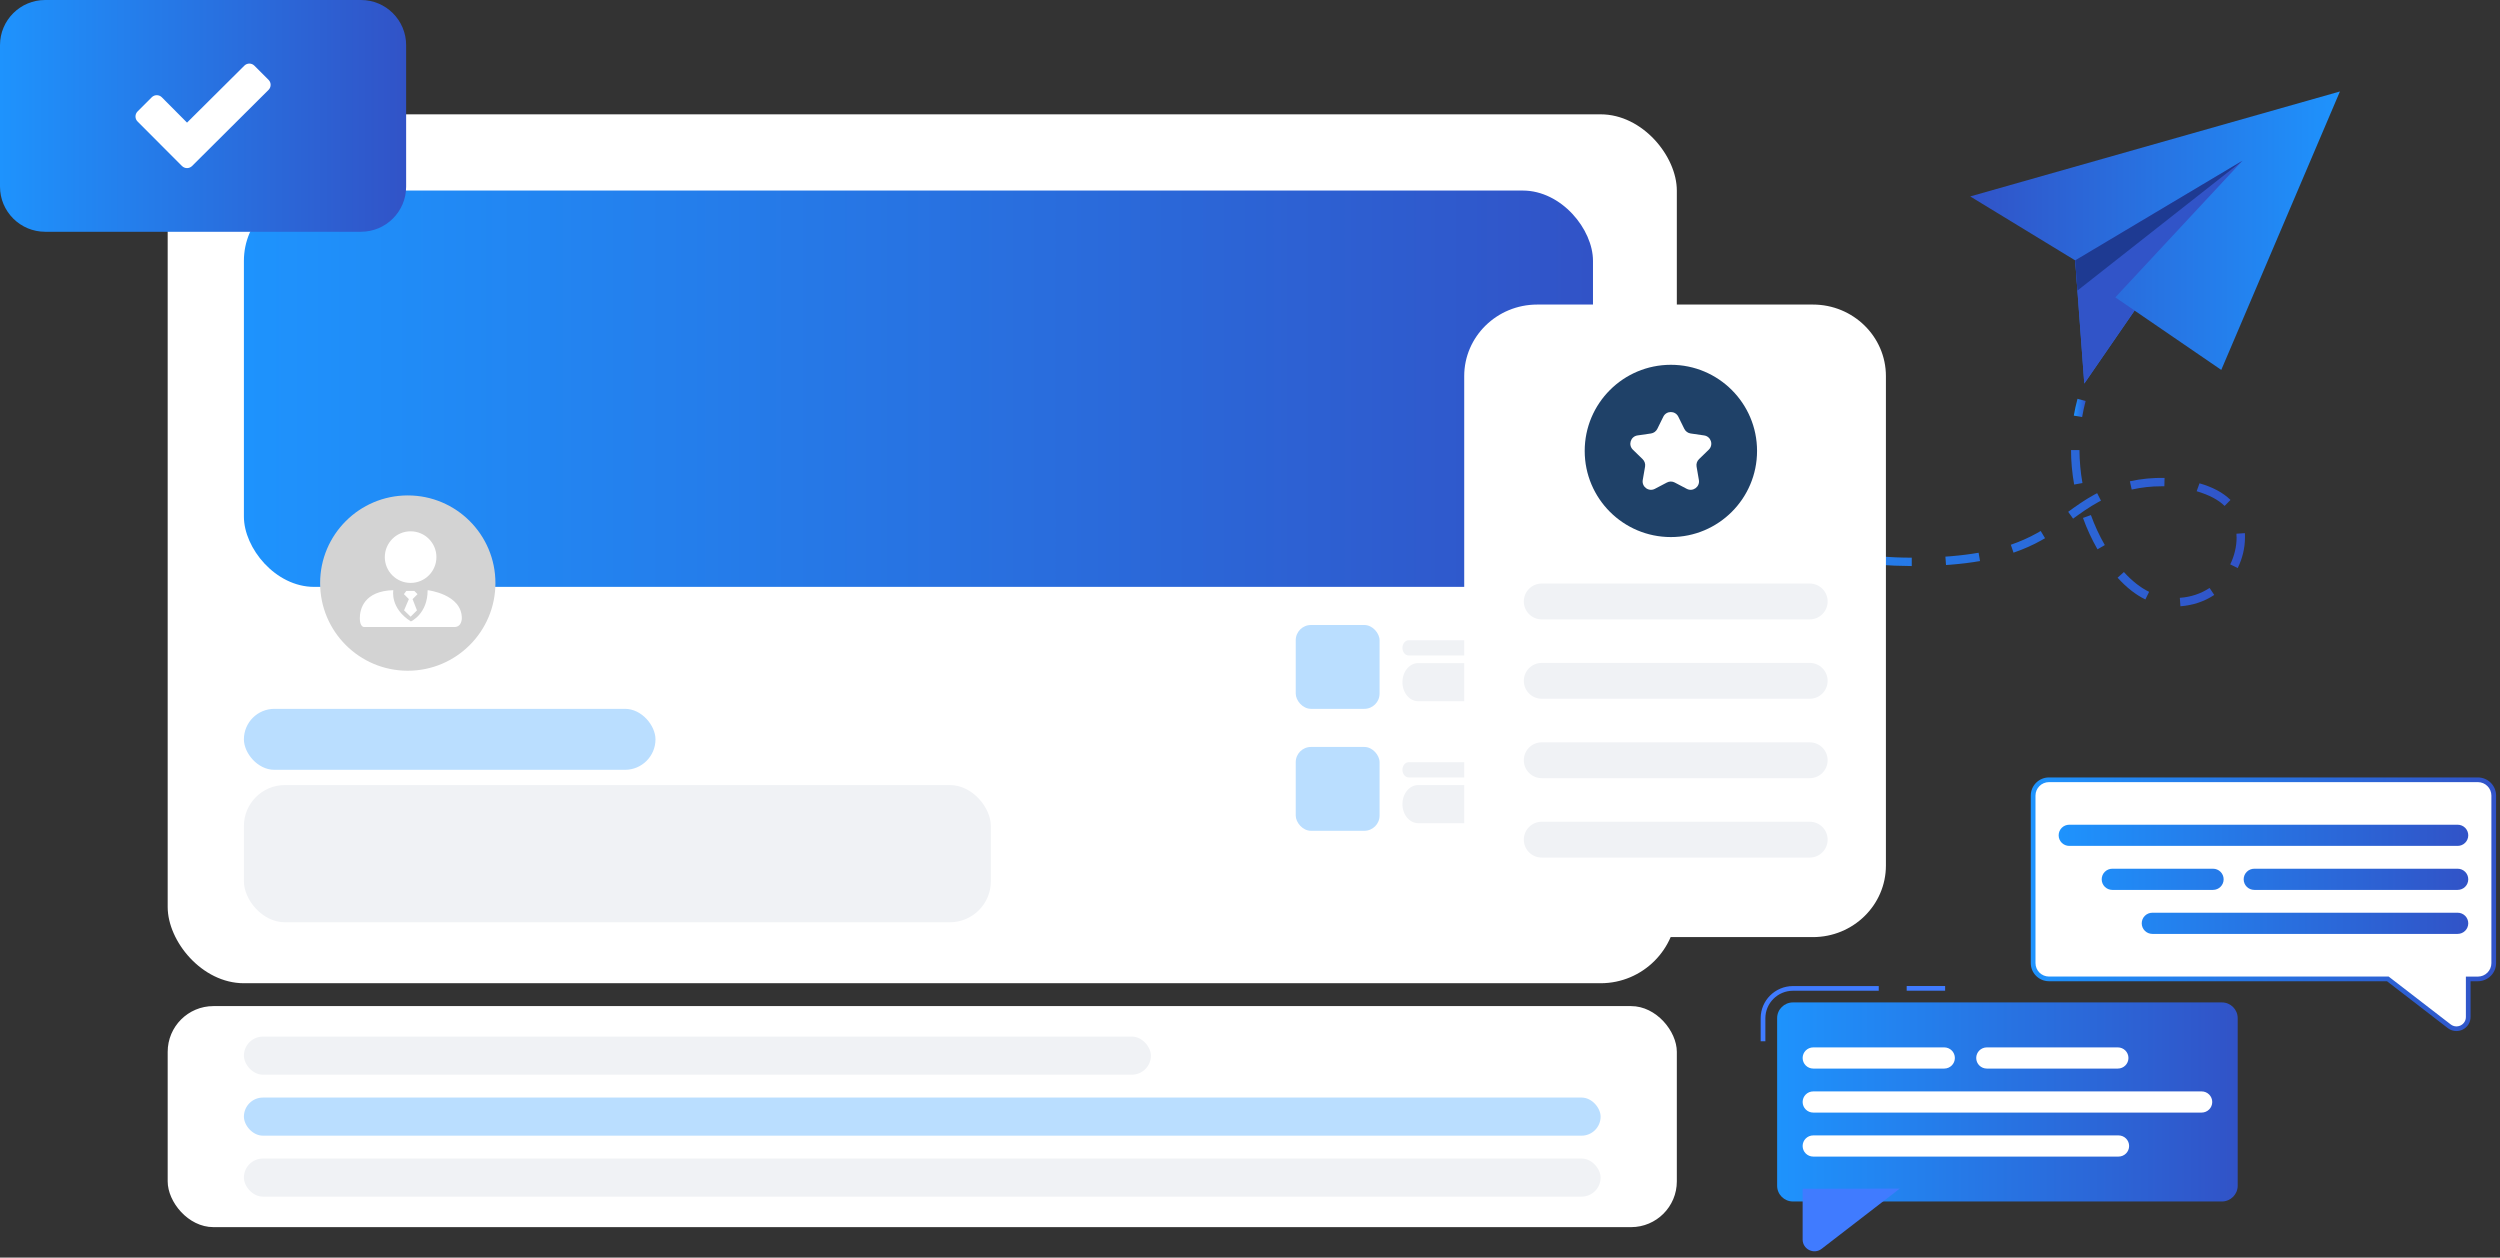 <svg xmlns="http://www.w3.org/2000/svg" width="328" height="165" viewBox="0 0 328 165" fill="none"><rect x="0" y="0" width="328" height="165" fill="#333333" stroke="none"/><rect x="22" y="15" width="198" height="114" rx="10" fill="white"></rect><rect x="22" y="132" width="198" height="29" rx="6" fill="white"></rect><rect x="32" y="93" width="54" height="8" rx="4" fill="#BADEFF"></rect><rect x="170" y="82" width="11" height="11" rx="2" fill="#BADEFF"></rect><rect x="170" y="98" width="11" height="11" rx="2" fill="#BADEFF"></rect><rect x="32" y="103" width="98" height="18" rx="5.379" fill="#F0F2F5"></rect><rect x="32" y="136" width="119" height="5" rx="2.5" fill="#F0F2F5"></rect><rect x="32" y="144" width="178" height="5" rx="2.5" fill="#BADEFF"></rect><rect x="32" y="152" width="178" height="5" rx="2.5" fill="#F0F2F5"></rect><rect x="32" y="25" width="177" height="52" rx="9.221" fill="url(#paint0_linear_2043_131)"></rect><path d="M47.36 0H5.925C2.653 0 0 2.652 0 5.923V24.485C0 27.756 2.653 30.408 5.925 30.408H47.36C50.632 30.408 53.285 27.756 53.285 24.485V5.923C53.285 2.652 50.632 0 47.36 0Z" fill="url(#paint1_linear_2043_131)"></path><path d="M23.878 21.788L18.047 15.939C17.685 15.578 17.685 14.989 18.047 14.624L19.911 12.761C20.276 12.396 20.865 12.4 21.23 12.761L24.538 16.088L32.059 8.614C32.425 8.252 33.01 8.252 33.372 8.614L35.235 10.476C35.6 10.841 35.597 11.43 35.235 11.791L25.197 21.784C24.832 22.146 24.243 22.146 23.881 21.784L23.878 21.788Z" fill="white"></path><path d="M325.099 102.308H268.828C267.68 102.308 266.748 103.236 266.748 104.38V126.36C266.748 127.503 267.68 128.425 268.822 128.425H313.273L321.328 134.635C322.346 135.422 323.821 134.696 323.821 133.418V128.425H325.087C326.235 128.425 327.167 127.497 327.167 126.353V104.38C327.167 103.236 326.235 102.308 325.087 102.308H325.099Z" fill="white"></path><path d="M322.284 135.274C321.882 135.274 321.481 135.145 321.148 134.886L313.174 128.738H268.827C267.512 128.738 266.438 127.675 266.438 126.359V104.379C266.438 103.07 267.506 102 268.827 102H325.098C326.413 102 327.487 103.064 327.487 104.379V126.359C327.487 127.668 326.419 128.738 325.098 128.738H324.141V133.423C324.141 134.136 323.74 134.769 323.105 135.083C322.845 135.212 322.561 135.274 322.284 135.274ZM268.827 102.615C267.852 102.615 267.056 103.408 267.056 104.379V126.359C267.056 127.33 267.852 128.123 268.827 128.123H313.39L321.531 134.401C321.913 134.696 322.401 134.745 322.833 134.536C323.265 134.321 323.524 133.909 323.524 133.429V128.13H325.098C326.073 128.13 326.87 127.336 326.87 126.365V104.379C326.87 103.408 326.073 102.615 325.098 102.615H268.827Z" fill="url(#paint2_linear_2043_131)"></path><path fill-rule="evenodd" clip-rule="evenodd" d="M322.44 110.982H271.49C270.718 110.982 270.095 110.361 270.095 109.593C270.095 108.824 270.718 108.203 271.49 108.203H322.44C323.212 108.203 323.835 108.824 323.835 109.593C323.835 110.361 323.212 110.982 322.44 110.982ZM290.346 116.755H277.138C276.367 116.755 275.743 116.134 275.743 115.366C275.743 114.597 276.367 113.976 277.138 113.976H290.346C291.118 113.976 291.741 114.597 291.741 115.366C291.741 116.134 291.118 116.755 290.346 116.755ZM322.441 116.755H295.765C294.993 116.755 294.37 116.134 294.37 115.366C294.37 114.597 294.993 113.976 295.765 113.976H322.441C323.212 113.976 323.836 114.597 323.836 115.366C323.836 116.134 323.212 116.755 322.441 116.755ZM282.39 122.528H322.441C323.211 122.528 323.836 121.906 323.836 121.139C323.836 120.371 323.211 119.749 322.441 119.749L282.39 119.749C281.62 119.749 280.995 120.371 280.995 121.139C280.995 121.906 281.62 122.528 282.39 122.528Z" fill="url(#paint3_linear_2043_131)"></path><path d="M255.2 129.365H250.157V129.98H255.2V129.365Z" fill="#407BFF"></path><path d="M231.617 136.614H231V133.589C231 131.259 232.901 129.371 235.24 129.371H246.492V129.986H235.24C233.247 129.986 231.617 131.603 231.617 133.589V136.614Z" fill="#407BFF"></path><path d="M291.511 131.517H235.234C234.089 131.517 233.16 132.442 233.16 133.583V155.569C233.16 156.709 234.089 157.634 235.234 157.634H291.511C292.657 157.634 293.585 156.709 293.585 155.569V133.583C293.585 132.442 292.657 131.517 291.511 131.517Z" fill="url(#paint4_linear_2043_131)"></path><path d="M288.851 145.971H237.901C237.129 145.971 236.506 145.35 236.506 144.582C236.506 143.813 237.129 143.192 237.901 143.192H288.851C289.623 143.192 290.246 143.813 290.246 144.582C290.246 145.35 289.623 145.971 288.851 145.971Z" fill="white"></path><path d="M277.945 151.744H237.901C237.129 151.744 236.506 151.123 236.506 150.354C236.506 149.586 237.129 148.965 237.901 148.965H277.945C278.717 148.965 279.34 149.586 279.34 150.354C279.34 151.123 278.717 151.744 277.945 151.744Z" fill="white"></path><path d="M255.084 140.197H237.901C237.129 140.197 236.506 139.576 236.506 138.808C236.506 138.039 237.129 137.418 237.901 137.418H255.084C255.855 137.418 256.479 138.039 256.479 138.808C256.479 139.576 255.855 140.197 255.084 140.197Z" fill="white"></path><path d="M277.858 140.197H260.675C259.904 140.197 259.28 139.576 259.28 138.808C259.28 138.039 259.904 137.418 260.675 137.418H277.858C278.63 137.418 279.253 138.039 279.253 138.808C279.253 139.576 278.63 140.197 277.858 140.197Z" fill="white"></path><path d="M236.506 155.968V162.626C236.506 163.905 237.987 164.631 238.999 163.844L249.245 155.943L236.506 155.962V155.968Z" fill="#407BFF"></path><circle cx="53.5" cy="76.5" r="11.5" fill="#D3D3D3"></circle><path d="M53.909 81.531C53.909 81.531 56.106 80.561 56.106 77.43C56.106 77.43 60.591 77.943 60.591 81.11C60.591 81.11 60.61 82.264 59.621 82.264C58.632 82.264 47.757 82.264 47.757 82.264C47.757 82.264 47.208 82.282 47.208 81.11C47.208 79.939 47.739 77.54 51.602 77.43C51.602 77.43 51.144 79.792 53.909 81.531Z" fill="white"></path><path d="M53.872 80.909L54.706 80.076L54.129 78.602L54.779 77.952L54.358 77.531H53.305L52.994 77.952L53.644 78.602L53.012 80.076L53.872 80.909Z" fill="white"></path><path d="M57.258 73.093C57.258 74.963 55.742 76.479 53.873 76.479C52.003 76.479 50.487 74.963 50.487 73.093C50.487 71.224 52.003 69.708 53.873 69.708C55.742 69.708 57.258 71.224 57.258 73.093Z" fill="white"></path><path d="M197.174 86H184.826C184.37 86 184 85.553 184 85C184 84.447 184.37 84 184.826 84H197.174C197.63 84 198 84.447 198 85C198 85.553 197.63 86 197.174 86Z" fill="#F0F2F5"></path><path d="M216.934 92H186.066C184.924 92 184 90.882 184 89.5C184 88.118 184.924 87 186.066 87H216.934C218.076 87 219 88.118 219 89.5C219 90.882 218.076 92 216.934 92Z" fill="#F0F2F5"></path><path d="M197.174 102H184.826C184.37 102 184 101.553 184 101C184 100.447 184.37 100 184.826 100H197.174C197.63 100 198 100.447 198 101C198 101.553 197.63 102 197.174 102Z" fill="#F0F2F5"></path><path d="M216.934 108H186.066C184.924 108 184 106.882 184 105.5C184 104.118 184.924 103 186.066 103H216.934C218.076 103 219 104.118 219 105.5C219 106.882 218.076 108 216.934 108Z" fill="#F0F2F5"></path><path d="M307 12L291.43 48.533L280.054 40.745L273.458 50.323L272.265 34.166L258.493 25.771L307 12Z" fill="url(#paint5_linear_2043_131)"></path><path d="M277.531 39.014L291.43 48.533L280.053 40.744L273.457 50.323L272.264 34.165L294.208 21.093L277.531 39.014Z" fill="#3154C8"></path><path d="M272.554 38.128L294.208 21.093L272.264 34.165L272.554 38.128Z" fill="#1E3A92"></path><path d="M273.176 54.726C273.295 54.011 273.457 53.303 273.636 52.613L272.57 52.323C272.374 53.048 272.213 53.789 272.085 54.53L273.176 54.718V54.726Z" fill="url(#paint6_linear_2043_131)"></path><path d="M286.07 79.542C287.672 79.431 289.206 78.92 290.51 78.059L289.897 77.139C288.755 77.897 287.408 78.341 285.994 78.434L286.07 79.534V79.542ZM281.477 78.639L281.963 77.65C280.812 77.088 279.704 76.21 278.656 75.051L277.829 75.793C278.971 77.062 280.19 78.025 281.468 78.647L281.477 78.639ZM293.587 74.531C294.209 73.27 294.541 71.881 294.541 70.517C294.541 70.407 294.541 70.296 294.541 70.185L294.524 69.946L293.425 70.023V70.228C293.442 70.33 293.442 70.424 293.442 70.517C293.442 71.71 293.152 72.929 292.607 74.046L293.595 74.531H293.587ZM250.823 74.276V73.168C249.392 73.168 247.909 73.1 246.426 72.989L246.349 74.088C247.858 74.199 249.366 74.258 250.823 74.267V74.276ZM255.306 74.131L256.013 74.08C257.368 73.969 258.604 73.815 259.78 73.611L259.593 72.52C258.451 72.716 257.249 72.87 255.928 72.98L255.238 73.031L255.315 74.131H255.306ZM241.892 73.628L242.037 72.529C240.614 72.333 239.148 72.094 237.683 71.813L237.47 72.895C238.961 73.185 240.444 73.423 241.884 73.628H241.892ZM264.169 72.511C265.464 72.068 266.683 71.531 267.791 70.909C267.961 70.816 268.14 70.713 268.31 70.611L267.74 69.665C267.578 69.759 267.416 69.861 267.254 69.946C266.206 70.534 265.055 71.046 263.819 71.472L264.177 72.52L264.169 72.511ZM275.196 72.068L276.151 71.514C275.435 70.27 274.821 68.941 274.327 67.577L273.287 67.952C273.799 69.384 274.446 70.764 275.188 72.068H275.196ZM233.115 71.949L233.379 70.875C231.999 70.543 230.558 70.159 229.101 69.742L228.794 70.807C230.26 71.225 231.717 71.608 233.115 71.949ZM224.525 69.503L224.866 68.455C223.46 68.003 222.062 67.526 220.673 67.032L220.306 68.072C221.704 68.566 223.11 69.052 224.525 69.503ZM271.992 68.046C273.006 67.305 274.097 66.529 275.281 65.882L275.648 65.686L275.145 64.705C275.017 64.774 274.881 64.842 274.753 64.91C273.509 65.592 272.341 66.418 271.344 67.151L271.992 68.046ZM291.865 66.384L292.641 65.592C291.669 64.637 290.34 63.921 288.576 63.41L288.201 64.45C289.828 64.927 291.038 65.566 291.865 66.376V66.384ZM279.687 64.228C280.94 63.947 282.235 63.802 283.514 63.802H283.965L283.991 62.703C282.465 62.669 280.931 62.814 279.44 63.146L279.679 64.228H279.687ZM272.128 63.572L273.219 63.376C272.963 61.944 272.836 60.496 272.827 59.047H271.719C271.719 60.555 271.864 62.081 272.128 63.563V63.572Z" fill="url(#paint7_linear_2043_131)"></path><path d="M216.071 66.512L216.463 65.481C215.773 65.217 215.091 64.953 214.401 64.689L214 65.72C214.69 65.992 215.381 66.257 216.071 66.521V66.512Z" fill="url(#paint8_linear_2043_131)"></path><path d="M237.855 39.958H201.683C196.393 39.958 192.105 44.163 192.105 49.349V113.557C192.105 118.743 196.393 122.947 201.683 122.947H237.855C243.144 122.947 247.432 118.743 247.432 113.557V49.349C247.432 44.163 243.144 39.958 237.855 39.958Z" fill="white"></path><path d="M219.219 70.463C225.463 70.463 230.525 65.404 230.525 59.163C230.525 52.921 225.463 47.862 219.219 47.862C212.975 47.862 207.913 52.921 207.913 59.163C207.913 65.404 212.975 70.463 219.219 70.463Z" fill="#1F4168"></path><path d="M237.434 81.263H202.277C200.977 81.263 199.925 80.211 199.925 78.912C199.925 77.612 200.977 76.56 202.277 76.56H237.434C238.735 76.56 239.787 77.612 239.787 78.912C239.787 80.211 238.735 81.263 237.434 81.263Z" fill="#F0F2F5"></path><path d="M237.434 91.677H202.277C200.977 91.677 199.925 90.625 199.925 89.326C199.925 88.026 200.977 86.974 202.277 86.974H237.434C238.735 86.974 239.787 88.026 239.787 89.326C239.787 90.625 238.735 91.677 237.434 91.677Z" fill="#F0F2F5"></path><path d="M237.434 102.096H202.277C200.977 102.096 199.925 101.045 199.925 99.745C199.925 98.445 200.977 97.394 202.277 97.394H237.434C238.735 97.394 239.787 98.445 239.787 99.745C239.787 101.045 238.735 102.096 237.434 102.096Z" fill="#F0F2F5"></path><path d="M237.434 112.514H202.277C200.977 112.514 199.925 111.462 199.925 110.163C199.925 108.863 200.977 107.812 202.277 107.812H237.434C238.735 107.812 239.787 108.863 239.787 110.163C239.787 111.462 238.735 112.514 237.434 112.514Z" fill="#F0F2F5"></path><path d="M219.72 63.305L221.303 64.135C222.107 64.557 223.047 63.874 222.894 62.979L222.59 61.214C222.529 60.858 222.646 60.497 222.907 60.245L224.19 58.998C224.842 58.363 224.482 57.259 223.581 57.129L221.812 56.872C221.455 56.82 221.146 56.594 220.985 56.273L220.194 54.669C219.79 53.856 218.629 53.856 218.228 54.669L217.437 56.273C217.276 56.594 216.967 56.82 216.611 56.872L214.841 57.129C213.941 57.259 213.584 58.363 214.232 58.998L215.515 60.245C215.772 60.497 215.893 60.858 215.833 61.214L215.528 62.979C215.376 63.874 216.315 64.557 217.12 64.135L218.702 63.305C219.02 63.136 219.403 63.136 219.724 63.305H219.72Z" fill="white"></path><defs><linearGradient id="paint0_linear_2043_131" x1="32" y1="51" x2="209" y2="51" gradientUnits="userSpaceOnUse"><stop stop-color="#1E93FD"></stop><stop offset="1" stop-color="#3153C7"></stop></linearGradient><linearGradient id="paint1_linear_2043_131" x1="0" y1="15.204" x2="53.285" y2="15.204" gradientUnits="userSpaceOnUse"><stop stop-color="#1E93FD"></stop><stop offset="1" stop-color="#3153C7"></stop></linearGradient><linearGradient id="paint2_linear_2043_131" x1="266.438" y1="118.637" x2="327.487" y2="118.637" gradientUnits="userSpaceOnUse"><stop stop-color="#1E93FD"></stop><stop offset="1" stop-color="#3153C7"></stop></linearGradient><linearGradient id="paint3_linear_2043_131" x1="270.095" y1="115.366" x2="323.836" y2="115.366" gradientUnits="userSpaceOnUse"><stop stop-color="#1E93FD"></stop><stop offset="1" stop-color="#3153C7"></stop></linearGradient><linearGradient id="paint4_linear_2043_131" x1="233.16" y1="144.576" x2="293.585" y2="144.576" gradientUnits="userSpaceOnUse"><stop stop-color="#1E93FD"></stop><stop offset="1" stop-color="#3153C7"></stop></linearGradient><linearGradient id="paint5_linear_2043_131" x1="307" y1="31.162" x2="258.493" y2="31.162" gradientUnits="userSpaceOnUse"><stop stop-color="#1E93FD"></stop><stop offset="1" stop-color="#3153C7"></stop></linearGradient><linearGradient id="paint6_linear_2043_131" x1="272.117" y1="52.764" x2="273.635" y2="52.783" gradientUnits="userSpaceOnUse"><stop stop-color="#1E93FD"></stop><stop offset="1" stop-color="#3153C7"></stop></linearGradient><linearGradient id="paint7_linear_2043_131" x1="221.846" y1="62.804" x2="294.177" y2="67.86" gradientUnits="userSpaceOnUse"><stop stop-color="#1E93FD"></stop><stop offset="1" stop-color="#3153C7"></stop></linearGradient><linearGradient id="paint8_linear_2043_131" x1="214.051" y1="65.024" x2="216.461" y2="65.087" gradientUnits="userSpaceOnUse"><stop stop-color="#1E93FD"></stop><stop offset="1" stop-color="#3153C7"></stop></linearGradient></defs></svg>